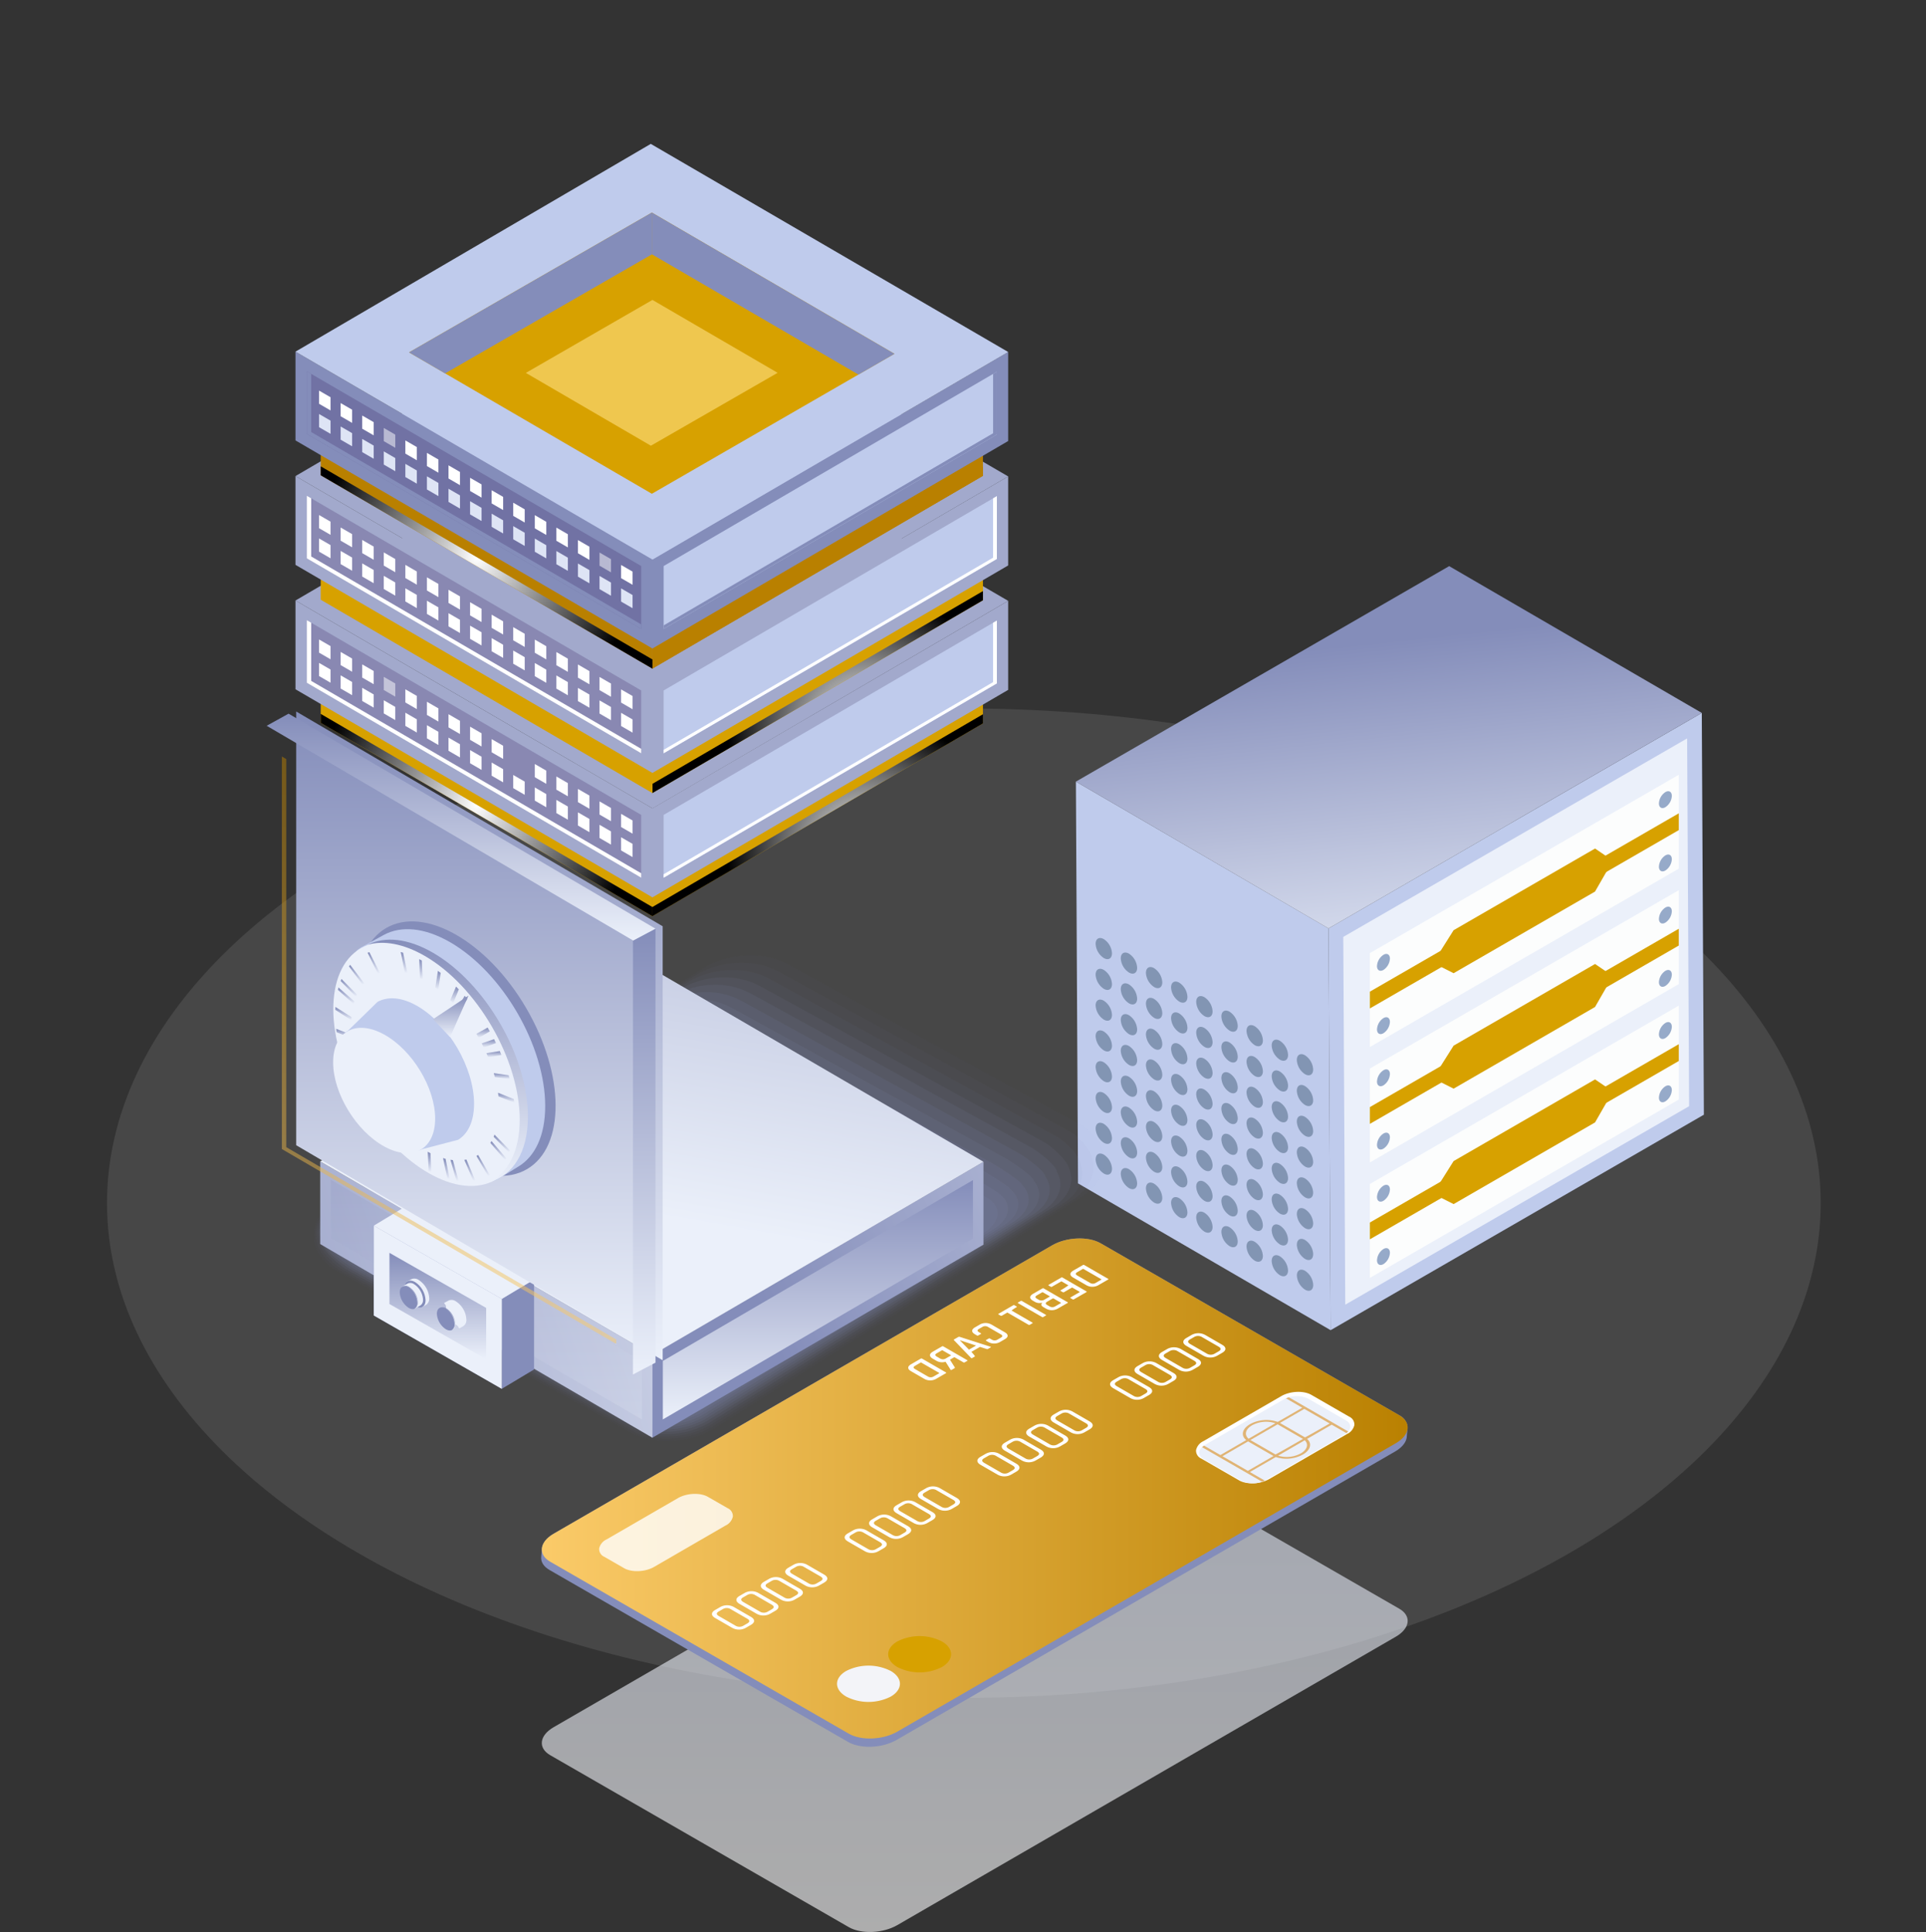 <svg xmlns="http://www.w3.org/2000/svg" xmlns:xlink="http://www.w3.org/1999/xlink" width="522" height="523.664" xmlns:v="https://vecta.io/nano"><rect width="100%" height="100%" fill="#333333" stroke="none"/><style><![CDATA[.B{opacity:0}.C{opacity:.2}.D{opacity:.5}.E{fill:#fff}.F{fill:#d7a100}.G{fill:url(#E)}.H{fill:#bfcbec}.I{fill:#848dba}.J{fill:#a2a9cc}.K{fill:#ebf0fa}.L{fill:#fcfdfd}.M{fill:#96aac9}.N{fill:#25054d}]]></style><defs><linearGradient id="A" x1=".276" y1=".248" x2=".459" y2="1.242"><stop offset="0" stop-color="#848dba"/><stop offset="1" stop-color="#ebf0fa"/></linearGradient><linearGradient id="B" x1=".5" x2=".5" y2="1"><stop offset="0" stop-color="#dee5f7"/><stop offset="1" stop-color="#fff"/></linearGradient><linearGradient id="C" x1="1.007" y1=".5" x2="-.02" y2=".5"><stop offset="0" stop-color="#f3f4f8"/><stop offset="0" stop-color="#b98000"/><stop offset="1" stop-color="#fccc6b"/><stop offset="1" stop-color="#fff"/></linearGradient><linearGradient id="D" x1=".333" y1=".56" x2="2.533" y2="-.231" xlink:href="#A"/><linearGradient id="E" x1=".5" y1="0" x2=".5" y2="1" xlink:href="#A"/><linearGradient id="F" x1="-.911" y1=".88" x2="1.974" y2=".103" xlink:href="#A"/><linearGradient id="G" x1="1.021" y1="-1.201" x2=".461" y2=".629" xlink:href="#A"/><linearGradient id="H" x1="88.832" y1=".524" x2="92.376" y2=".21" xlink:href="#A"/><linearGradient id="I" x1="21.315" y1=".776" x2="24.524" y2=".212" xlink:href="#A"/><linearGradient id="J" x1="23.708" y1="1.189" x2="22.678" y2=".327" xlink:href="#A"/><linearGradient id="K" x1="18.63" y1="-.333" x2="18.322" y2=".681" xlink:href="#A"/><linearGradient id="L" x1="130.271" y1=".915" x2="129.557" y2="-.05" xlink:href="#A"/><linearGradient id="M" x1="137.035" y1=".808" x2="137.702" y2="-.087" xlink:href="#A"/><linearGradient id="N" x1="136.206" y1=".895" x2="135.565" y2="-.02" xlink:href="#A"/><linearGradient id="O" x1="159.575" y1=".808" x2="160.242" y2="-.087" xlink:href="#A"/><linearGradient id="P" x1="275.67" y1="1.625" x2="276.337" y2=".731" xlink:href="#A"/><linearGradient id="Q" x1="130.266" y1=".915" x2="129.552" y2="-.05" xlink:href="#A"/><linearGradient id="R" x1="159.574" y1=".808" x2="160.24" y2="-.087" xlink:href="#A"/><linearGradient id="S" x1="276.614" y1=".358" x2="277.28" y2="-.536" xlink:href="#A"/><linearGradient id="T" x1=".5" y1="0" x2=".5" y2="1" xlink:href="#C"/><radialGradient id="U" cx=".728" cy=".674" r=".678" gradientTransform="translate(0.195) scale(0.611 1)"><stop offset="0" stop-color="#fff"/><stop offset="1"/></radialGradient><radialGradient id="V" cx=".452" cy=".451" r=".801" gradientTransform="translate(0.195) scale(0.61 1)" xlink:href="#U"/><radialGradient id="W" xlink:href="#U"/><path id="X" d="M136.001 352.076v24.371l-34.69-19.88v-24.351z"/><path id="Y" d="M176.791 245.866v2.486l89.613-52.267v-2.486z"/><path id="Z" d="M168.334 224.165l3.112 1.8v-3.572l-3.112-1.8z"/><path id="a" d="M162.488 220.788l3.113 1.8v-3.572l-3.113-1.8z"/><path id="b" d="M109.865 190.406l3.113 1.8v-3.574l-3.113-1.8z"/><path id="c" d="M156.641 190.034l3.112 1.8v-3.575l-3.112-1.8z"/></defs><ellipse cx="261.231" cy="326.106" rx="232.231" ry="134.082" opacity=".1" style="mix-blend-mode:overlay" class="E"/><path d="M291.599 211.859l.566 108.895 68.467 39.789-.567-108.9z" class="H"/><path d="M301.379 258.39a4.9 4.9 0 0 0-2.214-3.835c-1.224-.705-2.219-.136-2.219 1.275a4.92 4.92 0 0 0 2.219 3.849c1.224.701 2.214.131 2.214-1.289zm6.82 3.944a4.9 4.9 0 0 0-2.214-3.844c-1.228-.705-2.223-.135-2.223 1.28a4.9 4.9 0 0 0 2.223 3.84c1.223.703 2.214.124 2.214-1.276zm6.815 3.926a4.9 4.9 0 0 0-2.214-3.835c-1.224-.71-2.219-.14-2.219 1.275.085 1.562.909 2.99 2.219 3.844 1.219.701 2.214.131 2.214-1.284zm6.815 3.933c-.086-1.558-.908-2.981-2.214-3.835-1.229-.71-2.219-.14-2.219 1.28a4.9 4.9 0 0 0 2.214 3.84c1.224.709 2.219.139 2.219-1.285zm6.815 3.933a4.89 4.89 0 0 0-2.219-3.835c-1.224-.705-2.219-.131-2.219 1.28a4.89 4.89 0 0 0 2.219 3.84c1.228.71 2.219.14 2.219-1.285zm6.815 3.943c-.085-1.56-.907-2.987-2.214-3.844-1.224-.705-2.219-.131-2.219 1.284a4.91 4.91 0 0 0 2.219 3.84c1.224.71 2.214.131 2.214-1.28zm6.82 3.933a4.9 4.9 0 0 0-2.219-3.84c-1.219-.71-2.214-.136-2.214 1.28a4.93 4.93 0 0 0 2.214 3.844c1.227.709 2.219.131 2.219-1.284zm6.82 3.943a4.89 4.89 0 0 0-2.224-3.844c-1.219-.705-2.214-.14-2.214 1.284a4.92 4.92 0 0 0 2.214 3.835c1.229.705 2.224.135 2.224-1.275zm6.805 3.932a4.9 4.9 0 0 0-2.214-3.844c-1.224-.705-2.214-.135-2.214 1.285a4.91 4.91 0 0 0 2.214 3.84c1.224.704 2.214.134 2.214-1.281zm-54.525-23.14a4.9 4.9 0 0 0-2.214-3.84c-1.224-.705-2.219-.135-2.219 1.275a4.91 4.91 0 0 0 2.219 3.849c1.224.702 2.214.136 2.214-1.284zm6.82 3.938a4.91 4.91 0 0 0-2.214-3.844c-1.228-.7-2.223-.131-2.223 1.285.083 1.561.91 2.987 2.223 3.835 1.223.709 2.214.134 2.214-1.276zm6.815 3.928a4.91 4.91 0 0 0-2.214-3.835c-1.224-.71-2.219-.135-2.219 1.28a4.9 4.9 0 0 0 2.219 3.84c1.219.705 2.214.131 2.214-1.285zm6.815 3.938a4.9 4.9 0 0 0-2.219-3.835c-1.224-.71-2.214-.131-2.214 1.275a4.91 4.91 0 0 0 2.214 3.844c1.224.71 2.219.131 2.219-1.284zm6.815 3.929a4.89 4.89 0 0 0-2.219-3.835c-1.224-.71-2.219-.135-2.219 1.275.085 1.562.909 2.99 2.219 3.844 1.228.716 2.219.14 2.219-1.284zm6.815 3.947a4.91 4.91 0 0 0-2.214-3.844c-1.224-.705-2.219-.136-2.219 1.285.087 1.56.911 2.986 2.219 3.84 1.224.704 2.214.134 2.214-1.281zm6.82 3.937a4.9 4.9 0 0 0-2.219-3.844c-1.219-.705-2.214-.131-2.214 1.285a4.91 4.91 0 0 0 2.214 3.84c1.227.704 2.219.125 2.219-1.281zm6.82 3.929c-.087-1.562-.913-2.99-2.224-3.844-1.219-.7-2.214-.131-2.214 1.285a4.92 4.92 0 0 0 2.214 3.844c1.229.704 2.224.13 2.224-1.285zm6.805 3.942a4.9 4.9 0 0 0-2.214-3.844c-1.224-.71-2.214-.14-2.214 1.285a4.9 4.9 0 0 0 2.214 3.835c1.224.705 2.214.13 2.214-1.276zm-54.525-23.146a4.9 4.9 0 0 0-2.214-3.835c-1.224-.71-2.219-.136-2.219 1.275a4.93 4.93 0 0 0 2.219 3.849c1.224.701 2.214.127 2.214-1.289zm6.82 3.943a4.9 4.9 0 0 0-2.214-3.844c-1.228-.705-2.223-.131-2.223 1.28.087 1.562.912 2.99 2.223 3.844 1.223.701 2.214.131 2.214-1.28zm6.815 3.933a4.91 4.91 0 0 0-2.214-3.84c-1.224-.71-2.219-.135-2.219 1.28a4.92 4.92 0 0 0 2.219 3.844c1.219.705 2.214.131 2.214-1.284zm6.815 3.928a4.9 4.9 0 0 0-2.219-3.835c-1.224-.71-2.214-.135-2.214 1.28.083 1.559.906 2.984 2.214 3.835 1.224.71 2.219.14 2.219-1.28zm6.815 3.938c-.084-1.561-.908-2.988-2.219-3.84-1.224-.7-2.219-.126-2.219 1.28.085 1.562.909 2.99 2.219 3.844 1.228.706 2.219.132 2.219-1.284zm6.815 3.933c-.086-1.558-.908-2.981-2.214-3.835-1.224-.71-2.219-.135-2.219 1.28a4.9 4.9 0 0 0 2.219 3.84c1.224.71 2.214.135 2.214-1.285zm6.82 3.943a4.9 4.9 0 0 0-2.219-3.844c-1.219-.71-2.214-.131-2.214 1.284.086 1.559.908 2.985 2.214 3.84 1.227.705 2.219.136 2.219-1.28zm6.82 3.932a4.9 4.9 0 0 0-2.224-3.84c-1.219-.705-2.214-.136-2.214 1.28.086 1.559.908 2.985 2.214 3.84 1.229.71 2.224.136 2.224-1.28zm6.805 3.934a4.91 4.91 0 0 0-2.214-3.84c-1.224-.705-2.214-.135-2.214 1.28.082 1.56.904 2.988 2.214 3.84 1.224.71 2.214.136 2.214-1.28zm-54.525-23.136a4.91 4.91 0 0 0-2.214-3.84c-1.224-.705-2.219-.131-2.219 1.28a4.9 4.9 0 0 0 2.219 3.84c1.224.71 2.214.135 2.214-1.28zm6.82 3.937a4.91 4.91 0 0 0-2.214-3.844c-1.228-.705-2.223-.126-2.223 1.285.085 1.56.911 2.986 2.223 3.835 1.223.709 2.214.134 2.214-1.276zm6.815 3.933a4.9 4.9 0 0 0-2.214-3.835c-1.224-.715-2.219-.136-2.219 1.275a4.9 4.9 0 0 0 2.219 3.84c1.219.71 2.214.135 2.214-1.28zm6.815 3.938a4.89 4.89 0 0 0-2.219-3.84c-1.224-.71-2.214-.135-2.214 1.275a4.92 4.92 0 0 0 2.214 3.849c1.224.701 2.219.127 2.219-1.284zm6.815 3.933a4.88 4.88 0 0 0-2.219-3.835c-1.224-.71-2.219-.14-2.219 1.271a4.92 4.92 0 0 0 2.219 3.849c1.228.7 2.219.13 2.219-1.285zm6.815 3.933a4.91 4.91 0 0 0-2.214-3.84c-1.224-.705-2.219-.131-2.219 1.28a4.9 4.9 0 0 0 2.219 3.844c1.224.706 2.214.136 2.214-1.284zm6.82 3.933a4.9 4.9 0 0 0-2.219-3.835c-1.219-.71-2.214-.136-2.214 1.285a4.9 4.9 0 0 0 2.214 3.835c1.227.705 2.219.135 2.219-1.285zm6.82 3.942c-.086-1.563-.912-2.991-2.224-3.844-1.219-.705-2.214-.131-2.214 1.284a4.89 4.89 0 0 0 2.214 3.835c1.229.714 2.224.131 2.224-1.275zm6.805 3.934a4.9 4.9 0 0 0-2.214-3.84c-1.224-.71-2.214-.135-2.214 1.28a4.9 4.9 0 0 0 2.214 3.84c1.224.705 2.214.135 2.214-1.28zm-54.525-23.134a4.9 4.9 0 0 0-2.214-3.84c-1.224-.71-2.219-.131-2.219 1.28a4.9 4.9 0 0 0 2.219 3.84c1.224.708 2.214.134 2.214-1.28zm6.82 3.931c-.083-1.559-.906-2.984-2.214-3.835-1.228-.71-2.223-.135-2.223 1.28.087 1.561.912 2.987 2.223 3.84 1.223.705 2.214.131 2.214-1.285zm6.815 3.933a4.92 4.92 0 0 0-2.214-3.84c-1.224-.705-2.219-.131-2.219 1.284a4.91 4.91 0 0 0 2.219 3.84c1.219.706 2.214.136 2.214-1.284zm6.815 3.938a4.91 4.91 0 0 0-2.219-3.84c-1.224-.705-2.214-.131-2.214 1.28.082 1.56.904 2.988 2.214 3.84 1.224.71 2.219.135 2.219-1.28zm6.815 3.938c-.084-1.561-.908-2.988-2.219-3.84-1.224-.71-2.219-.131-2.219 1.28.087 1.56.911 2.986 2.219 3.84 1.228.71 2.219.136 2.219-1.28zm6.815 3.933a4.89 4.89 0 0 0-2.214-3.835c-1.224-.715-2.219-.135-2.219 1.28a4.9 4.9 0 0 0 2.219 3.835c1.224.711 2.214.135 2.214-1.28zm6.82 3.933a4.88 4.88 0 0 0-2.219-3.835c-1.219-.71-2.214-.135-2.214 1.28.086 1.559.908 2.985 2.214 3.84 1.219.705 2.219.131 2.219-1.285zm6.82 3.933a4.9 4.9 0 0 0-2.224-3.835c-1.219-.705-2.214-.136-2.214 1.28a4.92 4.92 0 0 0 2.214 3.84c1.224.709 2.224.135 2.224-1.285zm6.805 3.943a4.91 4.91 0 0 0-2.214-3.844c-1.224-.7-2.214-.131-2.214 1.285.083 1.559.906 2.984 2.214 3.835 1.224.714 2.214.134 2.214-1.276zm-54.525-23.137c-.085-1.56-.907-2.987-2.214-3.844-1.224-.705-2.219-.131-2.219 1.28.085 1.562.909 2.99 2.219 3.844 1.224.701 2.214.133 2.214-1.28zm6.82 3.933a4.9 4.9 0 0 0-2.214-3.84c-1.228-.71-2.223-.131-2.223 1.28a4.89 4.89 0 0 0 2.223 3.84c1.223.71 2.214.131 2.214-1.28zm6.815 3.937c-.086-1.559-.908-2.985-2.214-3.84-1.224-.71-2.219-.131-2.219 1.275a4.89 4.89 0 0 0 2.219 3.84c1.219.706 2.214.141 2.214-1.275zm6.815 3.934a4.9 4.9 0 0 0-2.219-3.84c-1.224-.71-2.214-.135-2.214 1.28.085 1.562.909 2.991 2.219 3.847 1.219.7 2.214.128 2.214-1.287zm6.815 3.932c-.084-1.561-.908-2.988-2.219-3.84-1.224-.705-2.219-.136-2.219 1.275a4.9 4.9 0 0 0 2.219 3.844c1.228.711 2.219.141 2.219-1.279zm6.815 3.941c-.085-1.56-.907-2.987-2.214-3.844-1.224-.7-2.219-.131-2.219 1.285a4.91 4.91 0 0 0 2.219 3.84c1.224.702 2.214.132 2.214-1.281zm6.82 3.931a4.92 4.92 0 0 0-2.219-3.84c-1.219-.705-2.214-.131-2.214 1.285a4.92 4.92 0 0 0 2.214 3.84c1.219.704 2.219.13 2.219-1.285zm6.82 3.942a4.9 4.9 0 0 0-2.224-3.844c-1.224-.715-2.214-.135-2.214 1.28.084 1.558.907 2.983 2.214 3.835 1.224.714 2.224.14 2.224-1.271zm6.805 3.933c-.082-1.561-.904-2.99-2.214-3.844-1.224-.71-2.214-.131-2.214 1.285a4.91 4.91 0 0 0 2.214 3.84c1.224.704 2.214.13 2.214-1.281zm-54.525-23.144a4.9 4.9 0 0 0-2.214-3.835c-1.224-.705-2.219-.135-2.219 1.28.085 1.562.909 2.99 2.219 3.844 1.224.701 2.214.131 2.214-1.289zm6.82 3.937c-.084-1.558-.907-2.983-2.214-3.835-1.228-.71-2.223-.14-2.223 1.275a4.89 4.89 0 0 0 2.223 3.844c1.223.705 2.214.131 2.214-1.284zm6.815 3.942a4.92 4.92 0 0 0-2.214-3.844c-1.224-.705-2.219-.131-2.219 1.275.083 1.562.907 2.991 2.219 3.844 1.219.706 2.214.136 2.214-1.275zm6.815 3.933a4.9 4.9 0 0 0-2.219-3.84c-1.224-.71-2.214-.14-2.214 1.275a4.91 4.91 0 0 0 2.214 3.844c1.224.707 2.219.137 2.219-1.279zm6.815 3.934a4.89 4.89 0 0 0-2.219-3.84c-1.224-.71-2.219-.136-2.219 1.28a4.91 4.91 0 0 0 2.219 3.84c1.228.705 2.219.135 2.219-1.28zm6.815 3.937a4.89 4.89 0 0 0-2.214-3.84c-1.224-.705-2.219-.135-2.219 1.28a4.91 4.91 0 0 0 2.219 3.84c1.224.706 2.214.137 2.214-1.28zm6.815 3.933a4.91 4.91 0 0 0-2.214-3.84c-1.219-.705-2.214-.135-2.214 1.28.086 1.559.908 2.985 2.214 3.84 1.219.71 2.214.136 2.214-1.28zm6.82 3.934a4.91 4.91 0 0 0-2.219-3.84c-1.224-.705-2.214-.131-2.214 1.285.084 1.558.907 2.983 2.214 3.835 1.224.714 2.219.135 2.219-1.28zm6.81 3.932c-.084-1.558-.907-2.983-2.214-3.835-1.224-.71-2.214-.135-2.214 1.28a4.91 4.91 0 0 0 2.214 3.84c1.224.708 2.214.131 2.214-1.285zm-54.525-23.13c-.083-1.559-.906-2.984-2.214-3.835-1.224-.715-2.219-.14-2.219 1.275a4.89 4.89 0 0 0 2.219 3.835c1.224.715 2.214.14 2.214-1.275zm6.82 3.934a4.89 4.89 0 0 0-2.214-3.835c-1.228-.715-2.223-.131-2.223 1.275a4.91 4.91 0 0 0 2.223 3.844c1.214.7 2.214.13 2.214-1.284zm6.815 3.932a4.9 4.9 0 0 0-2.214-3.835c-1.224-.705-2.219-.131-2.219 1.275a4.92 4.92 0 0 0 2.219 3.849c1.214.701 2.214.131 2.214-1.289zm6.815 3.933a4.91 4.91 0 0 0-2.219-3.835c-1.224-.705-2.214-.135-2.214 1.28.085 1.56.907 2.987 2.214 3.844 1.224.7 2.219.131 2.219-1.289zm6.815 3.942a4.9 4.9 0 0 0-2.219-3.844c-1.224-.705-2.219-.131-2.219 1.28.086 1.561.91 2.989 2.219 3.844 1.228.705 2.219.131 2.219-1.28zm6.815 3.933a4.9 4.9 0 0 0-2.214-3.84c-1.224-.71-2.219-.136-2.219 1.28a4.9 4.9 0 0 0 2.219 3.84c1.224.71 2.214.135 2.214-1.28zm6.815 3.937a4.91 4.91 0 0 0-2.214-3.84c-1.219-.715-2.214-.136-2.214 1.28a4.92 4.92 0 0 0 2.214 3.84c1.219.705 2.214.131 2.214-1.28zm6.82 3.934a4.9 4.9 0 0 0-2.219-3.84c-1.224-.71-2.214-.135-2.214 1.285.084 1.558.907 2.983 2.214 3.835 1.224.705 2.219.135 2.219-1.28zm6.81 3.933c-.083-1.559-.906-2.984-2.214-3.835-1.224-.71-2.214-.135-2.214 1.275.083 1.56.905 2.987 2.214 3.84 1.224.71 2.214.136 2.214-1.28z" fill="#8295b3"/><path d="M360.066 251.648l.567 108.9 101.165-58.408-.566-108.9z" class="H"/><path d="M364.066 253.95l93.192-53.8.539 99.687-93.192 53.8z" class="K"/><path d="M371.279 258.337L455 210.002v25.452l-83.721 48.338z" class="L"/><path d="M373.206 261.865c.056-1.242.707-2.38 1.747-3.06.957-.565 1.752-.1 1.752 1.028-.062 1.24-.709 2.376-1.742 3.064-.968.552-1.757.099-1.757-1.032zm76.41-44.105c.06-1.238.707-2.373 1.742-3.055.967-.565 1.752-.1 1.756 1.023-.06 1.241-.709 2.378-1.747 3.06-.957.565-1.751.102-1.751-1.028zm-76.41 61.258a3.88 3.88 0 0 1 1.747-3.06c.957-.561 1.752-.093 1.752 1.023a3.91 3.91 0 0 1-1.742 3.069c-.968.568-1.757.097-1.757-1.032zm76.41-44.101a3.89 3.89 0 0 1 1.742-3.055c.967-.561 1.752-.1 1.756 1.028a3.9 3.9 0 0 1-1.747 3.06c-.957.555-1.751.102-1.751-1.033z" class="M"/><g class="F"><path d="M371.279 268.787L455 220.452v4.55l-83.721 48.335z"/><path d="M393.97 252.131l38.336-22.135 4.809 3.283-4.813 8.38-38.332 22.13-5.574-2.81z"/></g><path d="M371.279 289.625L455 241.291v25.455l-83.721 48.33z" class="L"/><path d="M373.206 293.156c.057-1.242.707-2.38 1.747-3.06.957-.565 1.752-.1 1.752 1.023a3.92 3.92 0 0 1-1.742 3.064c-.968.557-1.757.099-1.757-1.027zm76.41-44.108c.06-1.237.708-2.37 1.742-3.05.967-.565 1.752-.107 1.756 1.018a3.9 3.9 0 0 1-1.747 3.064c-.957.556-1.751.098-1.751-1.032zm-76.41 61.263a3.88 3.88 0 0 1 1.747-3.06c.957-.561 1.752-.1 1.752 1.028a3.9 3.9 0 0 1-1.742 3.06c-.968.563-1.757.11-1.757-1.028zm76.41-44.102a3.92 3.92 0 0 1 1.742-3.06c.967-.556 1.752-.1 1.756 1.028a3.89 3.89 0 0 1-1.747 3.06c-.957.565-1.751.103-1.751-1.028z" class="M"/><g class="F"><path d="M371.279 300.075L455 251.737v4.553l-83.721 48.335z"/><path d="M393.97 283.423l38.336-22.134 4.809 3.274-4.813 8.38-38.336 22.139-5.574-2.814z"/></g><path d="M371.279 320.915L455 272.577v25.459l-83.721 48.338z" class="L"/><path d="M373.206 324.439c.061-1.239.711-2.374 1.747-3.055.957-.556 1.752-.1 1.752 1.023a3.9 3.9 0 0 1-1.742 3.064c-.968.561-1.757.098-1.757-1.032zm76.41-44.105a3.9 3.9 0 0 1 1.742-3.055c.967-.561 1.752-.1 1.756 1.028a3.91 3.91 0 0 1-1.747 3.064c-.957.556-1.751.094-1.751-1.037zm-76.41 61.268c.061-1.239.71-2.374 1.747-3.055.957-.561 1.752-.107 1.752 1.028a3.9 3.9 0 0 1-1.742 3.06c-.968.554-1.757.096-1.757-1.033zm76.41-44.097c.059-1.241.706-2.379 1.742-3.064.967-.561 1.752-.1 1.756 1.028-.06 1.239-.709 2.375-1.747 3.055-.957.565-1.751.107-1.751-1.019z" class="M"/><g class="F"><path d="M371.279 331.364L455 283.026v4.558l-83.721 48.335z"/><path d="M393.97 314.711l38.336-22.134 4.813 3.27-4.813 8.385-38.336 22.139-5.574-2.805z"/></g><path d="M291.599 211.858l68.467 39.789 101.166-58.408-68.466-39.788z" fill="url(#A)"/><path d="M285.165 389.982l-135.113 78.177c-3.885 2.247-4.3 5.643-.931 7.585l80.931 46.612c3.374 1.943 9.253 1.694 13.139-.552l135.12-78.178c3.881-2.247 4.3-5.643.927-7.585l-80.934-46.615c-3.374-1.939-9.253-1.69-13.139.556z" opacity=".6" fill="url(#B)" style="mix-blend-mode:multiply"/><path d="M381.3 389.215c-.019 1.468-1.09 3.007-3.181 4.215l-135.114 78.176c-3.885 2.247-9.769 2.495-13.139.552l-80.932-46.611c-1.661-.956-2.4-2.265-2.247-3.618.082-.756.1-1.42.208-2.324.163-1.364 1.223-2.766 3.159-3.885l135.111-78.178c3.885-2.247 9.765-2.5 13.139-.552l80.93 46.612c1.23.571 2.083 1.732 2.261 3.077.061.927-.188 1.746-.195 2.536z" class="I"/><path d="M285.165 337.542l-135.113 78.177c-3.885 2.25-4.3 5.643-.931 7.585l80.931 46.612c3.374 1.943 9.253 1.694 13.139-.552l135.12-78.177c3.881-2.247 4.3-5.643.927-7.585l-80.934-46.612c-3.374-1.943-9.253-1.694-13.139.552z" fill="url(#C)"/><g class="E"><path d="M164.363 417.283c-.997.456-1.725 1.349-1.972 2.417a2.32 2.32 0 0 0 1.4 2.276l5.35 3.077c2.084 1.2 5.728 1.045 8.127-.337l19.386-11.222c.995-.457 1.722-1.35 1.969-2.417.058-.976-.498-1.884-1.394-2.276l-5.354-3.077c-2.083-1.2-5.728-1.045-8.126.341z" opacity=".8" style="mix-blend-mode:screen"/><path d="M326.136 390.639a3.54 3.54 0 0 0-1.972 2.421c-.056.977.503 1.885 1.4 2.276l10.263 5.914c2.083 1.2 5.731 1.049 8.13-.337l21.143-12.23c.995-.457 1.722-1.35 1.969-2.417.058-.976-.498-1.884-1.394-2.276l-10.273-5.917c-2.084-1.2-5.728-1.045-8.126.341z"/></g><path d="M364.318 388.885l-21.139 12.227a7.45 7.45 0 0 1-6.71.282l-10.273-5.917c-1.724-.99-1.512-2.725.475-3.874l21.139-12.227a7.45 7.45 0 0 1 6.71-.282l10.277 5.917c1.719.99 1.506 2.725-.479 3.874z" class="K"/><path d="M348.539 379.02a7.14 7.14 0 0 1 .793-.274l16.071 9.257c-.143.167-.301.321-.471.46l-4-2.3-6.673 3.856c1.4 1.22.975 3.01-1.149 4.241a9.33 9.33 0 0 1-7.341.671l-7.018 4.06 4.026 2.321a6.61 6.61 0 0 1-.741.3l-16.235-9.35c.165-.156.342-.298.53-.426l4.438 2.554 7-4.048c-1.527-1.22-1.149-3.07 1.027-4.326 2.302-1.253 5.028-1.471 7.5-.6l6.655-3.848zm-3.5 15.574l-6.777-3.9-6.936 4.016 6.877 3.963 6.959-4.026a1.09 1.09 0 0 1-.119-.052zm7.519-.656c1.772-1.027 2.165-2.514 1.06-3.552l-7.215 4.174c2.053.626 4.272.403 6.159-.621zm-13.209-7.607c-1.828 1.057-2.176 2.6-.945 3.644l7.255-4.2a7.94 7.94 0 0 0-6.307.556zm6.918-.271l-7.37 4.263 6.777 3.9c.115.052 7.463-4.2 7.463-4.2-.09-.059-6.867-3.962-6.867-3.962zm.634-.367l6.777 3.9c.093.067 6.7-3.756 6.7-3.756l-6.878-3.957z" fill="#d88c1d" opacity=".6"/><path d="M243.221 451.864a13.3 13.3 0 0 0 12.053 0c3.329-1.92 3.329-5.038 0-6.959a13.33 13.33 0 0 0-12.053 0c-3.329 1.921-3.329 5.037 0 6.959z" class="F"/><path d="M229.356 459.869a13.31 13.31 0 0 0 12.056 0c3.325-1.92 3.325-5.038 0-6.959-3.789-1.92-8.267-1.92-12.056 0-3.329 1.921-3.329 5.039 0 6.959z" fill="#f3f4f8"/><path d="M197.058 435.111a3.78 3.78 0 0 1 1.924.519l4.5 2.6q.906.523.9 1.112c0 .393-.3.756-.89 1.1l-1.3.749a3.71 3.71 0 0 1-1.9.512c-.678.004-1.344-.176-1.928-.519l-4.5-2.6c-.6-.345-.9-.716-.9-1.108s.293-.764.882-1.1l1.3-.749a3.74 3.74 0 0 1 1.912-.516zm1.027 1.079a2.08 2.08 0 0 0-2.217-.022l-1.064.615q-1.079.623.052 1.272l4.423 2.554a2.07 2.07 0 0 0 2.206.033l1.064-.615c.727-.419.712-.849-.037-1.283zm5.586-4.897a3.77 3.77 0 0 1 1.921.515l4.5 2.6q.907.528.9 1.112c0 .393-.3.76-.89 1.1l-1.3.753a3.8 3.8 0 0 1-3.826-.011l-4.5-2.6c-.6-.345-.893-.712-.893-1.108s.293-.76.882-1.1l1.3-.749a3.77 3.77 0 0 1 1.906-.512zm1.027 1.079c-.673-.435-1.536-.443-2.217-.022l-1.068.612q-1.073.623.052 1.275l4.427 2.554a2.07 2.07 0 0 0 2.206.03l1.064-.615q1.09-.628-.041-1.279zm5.59-4.901c.675-.002 1.338.178 1.921.519l4.5 2.6c.608.348.908.719.9 1.112s-.3.756-.89 1.1l-1.3.749a3.74 3.74 0 0 1-1.9.512c-.678.003-1.344-.176-1.928-.519l-4.5-2.6c-.6-.345-.893-.716-.893-1.108s.293-.76.882-1.1l1.3-.749a3.73 3.73 0 0 1 1.908-.516zm1.023 1.079a2.08 2.08 0 0 0-2.217-.022l-1.064.615q-1.079.623.052 1.272l4.427 2.558a2.08 2.08 0 0 0 2.206.03l1.064-.615q1.09-.628-.041-1.283zm5.595-4.898a3.78 3.78 0 0 1 1.92.515l4.5 2.6c.608.352.908.723.9 1.116s-.3.756-.886 1.1l-1.3.749c-1.185.685-2.647.682-3.83-.007l-4.5-2.6c-.6-.345-.893-.712-.893-1.109s.293-.76.879-1.1l1.3-.749a3.78 3.78 0 0 1 1.91-.515zm1.023 1.079a2.08 2.08 0 0 0-2.217-.022l-1.064.612q-1.079.623.052 1.275l4.423 2.554a2.07 2.07 0 0 0 2.206.03l1.064-.615q1.09-.628-.037-1.279zm15.089-10.384a3.76 3.76 0 0 1 1.92.519l4.5 2.6q.906.523.9 1.112c0 .393-.3.756-.89 1.1l-1.3.749a3.71 3.71 0 0 1-1.9.512c-.678.004-1.344-.176-1.928-.519l-4.5-2.6c-.593-.345-.893-.716-.893-1.108s.293-.764.882-1.1l1.3-.749c.578-.34 1.238-.519 1.909-.516zm1.027 1.079a2.08 2.08 0 0 0-2.221-.022l-1.064.615c-.719.415-.7.838.048 1.272l4.426 2.558a2.08 2.08 0 0 0 2.206.03l1.064-.615c.727-.419.712-.849-.037-1.283zm5.591-4.898c.675-.003 1.338.175 1.92.515l4.5 2.6c.608.352.908.723.9 1.116s-.3.756-.89 1.1l-1.3.749c-1.185.685-2.647.682-3.83-.007l-4.5-2.6c-.6-.341-.894-.712-.894-1.108s.293-.76.882-1.1l1.3-.753a3.76 3.76 0 0 1 1.912-.512zm1.027 1.079a2.09 2.09 0 0 0-2.221-.022l-1.064.615c-.719.412-.7.838.052 1.272l4.426 2.554a2.07 2.07 0 0 0 2.206.03l1.064-.615q1.09-.628-.041-1.279zm5.591-4.901a3.78 3.78 0 0 1 1.92.519l4.5 2.6c.608.348.908.719.9 1.112s-.3.76-.89 1.1l-1.3.749c-.577.337-1.232.514-1.9.515a3.81 3.81 0 0 1-1.928-.523l-4.5-2.6c-.6-.345-.893-.716-.893-1.109s.293-.76.882-1.1l1.3-.749c.578-.34 1.238-.518 1.909-.514zm1.023 1.079a2.08 2.08 0 0 0-2.217-.022l-1.064.615c-.719.415-.7.838.052 1.275l4.427 2.554c.666.433 1.522.444 2.2.03l1.068-.615q1.09-.628-.041-1.279zm5.594-4.898a3.78 3.78 0 0 1 1.92.515l4.5 2.6c.608.352.908.723.9 1.116s-.3.756-.886 1.1l-1.3.749c-1.185.685-2.647.682-3.83-.007l-4.5-2.6c-.6-.341-.893-.712-.893-1.109s.293-.76.879-1.1l1.3-.753a3.78 3.78 0 0 1 1.91-.511zm1.023 1.079a2.08 2.08 0 0 0-2.217-.022l-1.064.615c-.719.412-.7.838.052 1.272l4.423 2.554a2.07 2.07 0 0 0 2.206.03l1.064-.615q1.09-.628-.037-1.279zm15.089-10.38a3.77 3.77 0 0 1 1.921.515l4.5 2.6q.906.523.9 1.112c0 .393-.3.76-.89 1.1l-1.3.749c-1.183.69-2.646.687-3.826-.007l-4.5-2.6c-.6-.345-.893-.716-.893-1.109s.293-.76.882-1.1l1.3-.749a3.72 3.72 0 0 1 1.906-.511zm1.027 1.075a2.09 2.09 0 0 0-2.221-.022l-1.064.615c-.715.415-.7.842.052 1.275l4.427 2.554a2.07 2.07 0 0 0 2.206.03l1.064-.615q1.09-.628-.041-1.279zm5.59-4.898a3.77 3.77 0 0 1 1.92.515l4.5 2.6c.608.352.908.723.9 1.116s-.3.756-.89 1.1l-1.3.749c-1.185.685-2.647.682-3.83-.007l-4.5-2.6c-.6-.345-.893-.716-.893-1.112s.293-.76.882-1.1l1.3-.749a3.73 3.73 0 0 1 1.911-.512zm1.027 1.079a2.09 2.09 0 0 0-2.221-.022l-1.064.615c-.719.411-.7.838.052 1.272l4.426 2.554a2.07 2.07 0 0 0 2.206.03l1.064-.612q1.09-.634-.041-1.283zm5.592-4.897a3.78 3.78 0 0 1 1.92.515l4.5 2.6c.608.349.908.719.9 1.112s-.3.76-.89 1.1l-1.3.749a3.79 3.79 0 0 1-3.83-.007l-4.5-2.6c-.6-.345-.893-.716-.893-1.108s.293-.76.879-1.1l1.3-.749a3.75 3.75 0 0 1 1.914-.512zm1.023 1.075a2.08 2.08 0 0 0-2.217-.022l-1.064.615q-1.079.623.052 1.275l4.427 2.554c.666.433 1.522.444 2.2.03l1.068-.615c.723-.419.712-.845-.041-1.279zm5.594-4.897a3.78 3.78 0 0 1 1.92.515l4.5 2.6c.608.352.908.723.9 1.116s-.3.756-.886 1.1l-1.3.749c-1.185.685-2.647.682-3.83-.007l-4.5-2.6c-.6-.345-.893-.716-.893-1.112s.293-.76.879-1.1l1.3-.749a3.75 3.75 0 0 1 1.91-.512zm1.023 1.079a2.08 2.08 0 0 0-2.217-.022l-1.064.615c-.719.412-.7.838.052 1.272l4.423 2.554a2.07 2.07 0 0 0 2.206.03l1.064-.612q1.09-.634-.037-1.283zm15.088-10.381a3.77 3.77 0 0 1 1.92.515l4.5 2.6q.907.523.9 1.112c0 .393-.3.76-.89 1.1l-1.3.749c-1.183.69-2.646.687-3.826-.007l-4.5-2.6c-.6-.345-.893-.712-.893-1.109s.293-.76.882-1.1l1.3-.749a3.76 3.76 0 0 1 1.907-.511zm1.027 1.079a2.08 2.08 0 0 0-2.221-.026l-1.064.615c-.715.415-.7.842.052 1.275l4.427 2.554a2.07 2.07 0 0 0 2.206.03l1.064-.615q1.09-.628-.041-1.279zm5.592-4.901a3.77 3.77 0 0 1 1.92.515l4.5 2.6q.912.523.9 1.112c0 .389-.3.756-.89 1.1l-1.3.749c-1.185.685-2.647.682-3.83-.007l-4.5-2.6c-.6-.345-.893-.716-.893-1.112s.293-.76.882-1.1l1.3-.749a3.73 3.73 0 0 1 1.911-.508zm1.027 1.079a2.09 2.09 0 0 0-2.221-.022l-1.064.615c-.719.412-.7.838.052 1.272l4.427 2.554a2.07 2.07 0 0 0 2.206.03l1.064-.612q1.09-.634-.041-1.283zm5.59-4.898c.675-.003 1.337.175 1.92.515l4.5 2.6c.608.348.908.719.9 1.112s-.3.76-.89 1.1l-1.3.749a3.79 3.79 0 0 1-3.83-.007l-4.5-2.6c-.6-.345-.893-.712-.893-1.108s.293-.76.879-1.1l1.3-.749c.581-.339 1.242-.516 1.914-.512zm1.023 1.079c-.672-.436-1.535-.446-2.217-.026l-1.064.615q-1.079.623.052 1.275l4.423 2.554a2.07 2.07 0 0 0 2.206.03l1.068-.615c.723-.419.712-.845-.041-1.279zm7.512-4.377l4.5 2.6q.907.523.9 1.112c0 .393-.3.756-.89 1.1l-1.3.749a3.71 3.71 0 0 1-1.9.512c-.678.004-1.344-.175-1.928-.519l-4.5-2.6c-.593-.345-.893-.715-.893-1.108s.293-.764.882-1.1l1.3-.749a3.81 3.81 0 0 1 3.826.007zm-.893.56a2.08 2.08 0 0 0-2.217-.022l-1.068.615q-1.073.623.052 1.272l4.427 2.554a2.07 2.07 0 0 0 2.206.033l1.064-.615c.727-.419.712-.849-.037-1.283zm-25.497-15.824l-6.462-3.73a.34.34 0 0 0-.363 0l-2.61 1.505c-.515.3-.779.615-.786.953s.252.652.775.953l3.537 2.043a3.21 3.21 0 0 0 1.646.441 3.28 3.28 0 0 0 1.653-.449l2.61-1.509c.119-.069.119-.136 0-.207zm-1.869.245l-1.494.864c-.476.295-1.079.291-1.55-.011l-3.451-1.991q-.784-.456-.019-.893l1.494-.864a.21.21 0 0 1 .222-.007l4.8 2.769q.116.066-.001.133zm-7.416 5.324l3.4-1.957q.184-.106 0-.211l-6.462-3.73a.33.33 0 0 0-.36 0l-3.4 1.961c-.115.063-.111.133.011.2l.541.315a.33.33 0 0 0 .349 0l2.421-1.394c.068-.051.16-.056.234-.015l1.791 1.038a19.39 19.39 0 0 1-2.069 1.316c-.126.074-.13.145-.011.215l.545.311c.114.07.259.068.371-.007l2.046-1.183c.07-.048.16-.052.234-.011l1.887 1.09c.078.044.078.093-.007.141l-2.421 1.4c-.111.067-.111.133.011.2l.541.315a.33.33 0 0 0 .348.006zm-1.699.775l-6.462-3.733a.34.34 0 0 0-.359 0l-2.514 1.453c-.523.3-.79.619-.8.949s.248.645.764.942l.519.3a2.49 2.49 0 0 0 2.061.185c-.211.125-.336.355-.326.6.026.222.211.434.56.634l.678.393c.494.291 1.058.444 1.631.441s1.14-.163 1.635-.456l2.613-1.501c.122-.07.122-.14 0-.207zm-4.879-1.5l-1.379.8a1.48 1.48 0 0 1-1.583.019l-.486-.282c-.512-.293-.5-.593.019-.893l1.4-.808a.21.21 0 0 1 .222-.007l1.817 1.049c.069.039.069.08-.01.124zm3.032 1.754l-1.483.856a1.46 1.46 0 0 1-1.561.019l-.656-.378c-.512-.293-.486-.6.074-.927l1.442-.83a.2.2 0 0 1 .222-.007l1.972 1.138c.072.042.068.086-.01.131zm-11.551.02l6.462 3.73c.11.07.25.07.36 0l.667-.386c.122-.07.122-.137 0-.208l-6.462-3.73a.33.33 0 0 0-.36 0l-.671.386c-.119.071-.119.137.004.208zm3.171 5.839l.667-.386c.13-.074.134-.148.011-.215l-5.631-3.255c.416-.339.863-.638 1.335-.893.13-.074.133-.145.011-.215l-.541-.311c-.114-.07-.259-.068-.371.007l-3.937 2.273c-.126.074-.13.145-.011.215l.541.311a.35.35 0 0 0 .374-.007l1.334-.771a.21.21 0 0 1 .222-.007l5.635 3.255c.11.071.251.07.361-.001zm-8.032 4.638l1.231-.712c.523-.3.782-.619.779-.953s-.263-.649-.779-.945l-3.533-2.043a3.22 3.22 0 0 0-3.292 0l-1.231.712q-.773.45-.779.945c0 .334.256.652.779.953l.512.3c.118.07.264.07.382 0l.667-.386c.119-.07.115-.141-.011-.215l-.467-.271c-.523-.3-.53-.6-.019-.894l.923-.534c.475-.293 1.075-.289 1.546.011l3.452 1.991c.523.3.53.6.018.9l-.923.534c-.476.294-1.079.288-1.55-.015l-.463-.267a.35.35 0 0 0-.374-.007l-.667.386c-.126.074-.126.148 0 .219l.512.3a3.26 3.26 0 0 0 3.288 0zm-3.333 1.92l.764-.441c.1-.056.074-.111-.074-.163l-8.308-2.666a.52.52 0 0 0-.434.044l-1.06.612c-.145.082-.167.163-.074.252l4.616 4.794c.075.089.206.105.3.037l.753-.434c.011-.215-.968-1.242-.968-1.242l2.336-1.349 1.783.564a.43.43 0 0 0 .366-.008zm-7.544-2.347l4.33 1.424-1.922 1.108-2.451-2.506zm1.253 5.976l.667-.386c.119-.067.119-.137 0-.208l-6.462-3.73c-.109-.07-.25-.07-.359 0l-2.484 1.431c-.515.3-.775.619-.775.956s.26.66.775.956l.89.515c.765.464 1.693.576 2.547.308.045.022 1.35 2.135 1.35 2.135.063.126.178.141.348.044l.66-.382c.167-.1.219-.2.148-.293l-1.3-2.065 1.071-.619c.07-.048.16-.052.234-.011l2.332 1.346a.34.34 0 0 0 .358.003zm-3.767-1.831l-1.35.779c-.476.303-1.083.305-1.561.007l-.89-.515q-.784-.456 0-.9l1.349-.779a.21.21 0 0 1 .223-.007l2.239 1.294c.072.04.068.08-.009.125zm-1.316 4.564l-6.462-3.733c-.112-.067-.251-.067-.363 0l-2.61 1.509c-.515.3-.779.615-.786.949s.252.656.779.956l3.533 2.039a3.18 3.18 0 0 0 1.65.445 3.31 3.31 0 0 0 1.65-.449l2.61-1.509c.118-.07.118-.14-.001-.207zm-1.868.245l-1.494.864a1.46 1.46 0 0 1-1.55-.011l-3.451-1.995q-.784-.45-.019-.893l1.494-.864a.21.21 0 0 1 .222 0l4.8 2.769q.114.063-.002.129z" class="E"/><g opacity=".7" class="I"><path d="M180.969 391.234a20.76 20.76 0 0 1-10.366-2.5l-80.262-44.077c-3.78-2.183-5.948-5.636-5.948-9.476 0-4.209 2.611-8.13 7.163-10.755l101.72-64.267c3.85-2.135 8.188-3.237 12.59-3.2a20.77 20.77 0 0 1 10.367 2.5l80.261 44.077c3.781 2.182 5.948 5.636 5.948 9.474 0 4.209-2.611 8.128-7.161 10.757l-101.722 64.268c-3.851 2.134-8.188 3.236-12.59 3.199z" class="B"/><path d="M191.188 262.076a25 25 0 0 1 12.442-3.123 22.58 22.58 0 0 1 6.991 1.111c1.114.381 2.19.864 3.215 1.443l79.287 43.541c3.121 1.8 5.659 4.973 6.091 8.063.046.332.1.662.119 1 .288 4.059-2.127 7.985-6.691 10.621l-99.486 62.746a24.98 24.98 0 0 1-12.287 3.128 20.26 20.26 0 0 1-10.121-2.427l-79.476-43.645c-3.247-1.874-5.868-5.221-6.174-8.472l-.056-.6c-.3-4.06 2.081-8 6.659-10.641z" opacity=".027"/><path d="M189.092 263.991c3.762-2.076 8.004-3.126 12.3-3.043 2.343.019 4.668.411 6.887 1.162 1.09.396 2.147.879 3.159 1.445l78.312 43.006c2.81 1.622 5.793 4.935 6.288 7.7.056.317.136.628.184.948.579 3.914-1.644 7.842-6.22 10.485l-97.253 61.226a24.43 24.43 0 0 1-11.982 3.053 19.75 19.75 0 0 1-9.876-2.352l-78.688-43.212c-2.924-1.688-6.045-5.185-6.423-8.1-.025-.187-.063-.374-.092-.562-.606-3.921 1.552-7.873 6.157-10.531z" opacity=".055"/><path d="M187 265.907c3.715-2.047 7.907-3.072 12.148-2.971 2.311.039 4.601.45 6.782 1.217a24.33 24.33 0 0 1 3.1 1.445l77.339 42.472c2.5 1.441 5.946 4.9 6.486 7.336.068.3.179.6.248.9.876 3.775-1.161 7.7-5.749 10.352l-95.019 59.7c-3.575 1.975-7.597 3-11.681 2.978a19.25 19.25 0 0 1-9.627-2.277l-77.9-42.782c-2.6-1.5-6.234-5.151-6.669-7.728-.031-.179-.085-.352-.128-.528-.922-3.788 1.023-7.743 5.653-10.417z" opacity=".082"/><path d="M184.907 267.82c3.671-2.016 7.814-3.013 12-2.888a21.1 21.1 0 0 1 6.676 1.27 28.2 28.2 0 0 1 3.046 1.447l76.365 41.938c2.185 1.261 6.12 4.86 6.683 6.972.078.293.22.562.313.848 1.179 3.635-.677 7.558-5.277 10.216l-92.779 58.184a23.37 23.37 0 0 1-11.378 2.9 18.74 18.74 0 0 1-9.382-2.2l-77.122-42.351c-2.274-1.314-6.441-5.121-6.916-7.355a4.33 4.33 0 0 0-.165-.5c-1.247-3.659.5-7.614 5.153-10.3z" opacity=".109"/><path d="M182.813 269.736c3.625-1.986 7.72-2.957 11.851-2.81a20.57 20.57 0 0 1 6.574 1.322c.63.237 2.442 1.133 2.99 1.448l75.39 41.4c1.874 1.081 6.685 4.746 6.88 6.608.139.26.266.527.378.8 1.491 3.5-.194 7.415-4.808 10.08l-90.55 56.665c-3.391 1.868-7.202 2.842-11.074 2.83-3.179.1-6.328-.634-9.135-2.129l-76.333-41.919c-1.949-1.125-7.04-5.027-7.163-6.982-.073-.151-.133-.308-.2-.461-1.589-3.531-.034-7.486 4.649-10.189z" opacity=".136"/><path d="M180.722 271.652c3.579-1.957 7.624-2.902 11.7-2.733a20.08 20.08 0 0 1 6.469 1.377c.524.2 2.478 1.186 2.934 1.448l74.417 40.867c1.561.9 6.914 4.694 7.078 6.246a8.43 8.43 0 0 1 .441.747c1.811 3.356.291 7.274-4.334 9.945l-88.312 55.148a22.26 22.26 0 0 1-10.772 2.759 17.72 17.72 0 0 1-8.888-2.058L95.91 343.913c-1.625-.938-7.309-4.981-7.411-6.612-.085-.14-.157-.286-.237-.425-1.945-3.4-.562-7.359 4.146-10.076z" opacity=".164"/><path d="M178.63 273.567a21.94 21.94 0 0 1 11.557-2.655c2.187.119 4.338.602 6.365 1.43.417.165 2.512 1.241 2.876 1.45l73.443 40.333c1.249.722 7.144 4.641 7.273 5.881.181.224.351.458.507.7 2.136 3.211.776 7.131-3.863 9.809l-86.083 53.624a21.71 21.71 0 0 1-10.468 2.684 17.19 17.19 0 0 1-8.643-1.983l-74.759-41.054c-1.3-.751-7.576-4.934-7.658-6.237-.1-.129-.182-.265-.272-.393-2.316-3.257-1.091-7.229 3.644-9.962z" opacity=".191"/><path d="M176.537 275.48c3.491-1.9 7.442-2.792 11.411-2.575 2.155.136 4.271.637 6.259 1.481.311.128 2.548 1.3 2.822 1.453l72.468 39.8c.936.539 7.374 4.586 7.471 5.517.202.206.393.422.572.648 2.469 3.058 1.259 6.988-3.393 9.675l-83.846 52.1a21.2 21.2 0 0 1-10.167 2.611 16.71 16.71 0 0 1-8.395-1.909l-73.978-40.625c-.973-.562-7.844-4.888-7.9-5.864-.109-.117-.206-.242-.308-.359-2.7-3.1-1.62-7.1 3.14-9.848z" opacity=".218"/><path d="M174.446 277.397c3.446-1.873 7.349-2.739 11.263-2.5a18.63 18.63 0 0 1 6.155 1.535c.206.085 2.582 1.348 2.764 1.453l71.495 39.262c.625.359 7.6 4.534 7.668 5.155a7.95 7.95 0 0 1 .636.6c2.8 2.9 1.743 6.845-2.922 9.539l-81.617 50.582a20.64 20.64 0 0 1-9.864 2.536 16.2 16.2 0 0 1-8.15-1.835l-73.186-40.192c-.648-.376-8.111-4.842-8.152-5.493-.121-.105-.231-.218-.345-.325-3.087-2.931-2.148-6.971 2.638-9.734z" opacity=".245"/><path d="M172.353 279.312c3.401-1.843 7.256-2.682 11.116-2.42 2.093.175 4.141.712 6.05 1.588.1.044 2.617 1.4 2.708 1.455l70.521 38.726c.311.18 7.833 4.481 7.866 4.792a7.8 7.8 0 0 1 .7.548c3.143 2.73 2.226 6.7-2.451 9.4l-79.379 49.063c-2.932 1.602-6.218 2.449-9.559 2.463-2.742.114-5.466-.493-7.9-1.761l-72.4-39.761c-.325-.187-8.38-4.794-8.4-5.119l-.383-.291c-3.482-2.743-2.677-6.845 2.136-9.622z" opacity=".273"/><path d="M172.164 382.609l-80.261-44.075c-4.336-2.5-3.792-6.875 1.213-9.765l77.145-47.543c5.005-2.89 12.578-3.2 16.914-.7l80.26 44.077c4.335 2.5 3.792 6.875-1.215 9.765l-77.143 47.543c-5.006 2.889-12.579 3.202-16.913.698z" opacity=".3"/></g><path d="M176.792 367.253v22.456l89.756-52.351v-22.455z" fill="url(#D)"/><g class="G"><path d="M179.646 368.893l84.049-49.022v15.844l-84.049 49.022z"/><path d="M262.744 320.426v14.976l-83.1 48.468v.872l84.051-49.027v-15.844z"/></g><path d="M176.841 367.254v22.456l-90.055-52.5v-22.4z" fill="url(#F)"/><g class="G"><path d="M89.639 335.575v-15.8l84.348 49.12v15.848z" class="C"/><path d="M90.749 335.095V320.42l-1.11-.646v15.8l84.348 49.172v-1.122z"/></g><path d="M86.786 314.81l90.055 52.443 89.706-52.351-90.152-52.5z" fill="url(#G)"/><path d="M135.984 352.076v24.371l8.763-5.257v-24.371z" fill="url(#H)"/><use xlink:href="#X" fill="url(#I)"/><use xlink:href="#X" fill="url(#J)" style="mix-blend-mode:color-dodge"/><path d="M105.552 353.455v-13.869l26.212 14.925v13.884z" class="G"/><path d="M101.311 332.216l34.686 19.86 8.746-5.257-34.72-19.879z" fill="url(#K)"/><path d="M116.33 351.848c.069.699-.235 1.383-.8 1.8a131 131 0 0 1-.919.533c-.512.288-.184-.364-.963-.813-1.674-1.087-2.728-2.907-2.839-4.9 0-.89-.824-.9-.32-1.193l1.016-.546c.653-.28 1.406-.197 1.983.218a6.26 6.26 0 0 1 2.842 4.901z" fill="url(#L)"/><path d="M115.342 352.403c0 1.8-1.271 2.524-2.839 1.618-1.674-1.087-2.728-2.907-2.839-4.9 0-1.8 1.271-2.524 2.839-1.618 1.674 1.087 2.729 2.907 2.839 4.9z" fill="url(#M)"/><path d="M114.651 352.276a1.71 1.71 0 0 1-.684 1.547 621.37 621.37 0 0 1-1.373.819c-.441.247-.158-.311-.827-.7a5.37 5.37 0 0 1-2.437-4.2c0-.764-.706-.769-.274-1.024l1.458-.831c.56-.24 1.205-.169 1.7.187a5.37 5.37 0 0 1 2.437 4.202z" fill="url(#N)"/><path d="M113.217 353.116c0 1.544-1.091 2.166-2.437 1.389a5.37 5.37 0 0 1-2.437-4.2c0-1.544 1.091-2.166 2.437-1.389 1.436.931 2.341 2.492 2.437 4.2z" fill="url(#O)"/><path d="M111.927 352.71c0 .89-.63 1.249-1.406.8a3.1 3.1 0 0 1-1.407-2.427c0-.89.63-1.249 1.407-.8a3.1 3.1 0 0 1 1.406 2.427z" fill="url(#P)"/><g class="G"><path d="M112.64 347.436c-.566-.402-1.296-.492-1.942-.238.589-.12 1.201 0 1.7.334a6.26 6.26 0 0 1 2.839 4.9c.085.741-.266 1.464-.9 1.857.694-.194 1.142-.883 1.142-1.952a6.26 6.26 0 0 0-2.839-4.901z" style="mix-blend-mode:screen"/><path d="M110.889 348.846a1.77 1.77 0 0 0-1.676-.206c.507-.104 1.034 0 1.463.288a5.4 5.4 0 0 1 2.451 4.226c.072.638-.229 1.26-.774 1.6.6-.168.985-.762.985-1.685a5.4 5.4 0 0 0-2.449-4.223z" style="mix-blend-mode:color-dodge"/></g><path d="M126.399 357.636a1.99 1.99 0 0 1-.8 1.8 131 131 0 0 1-.919.533c-.512.288-.185-.364-.963-.813-1.674-1.087-2.73-2.907-2.84-4.9 0-.888-.822-.9-.318-1.193a163.73 163.73 0 0 1 1.016-.546c.654-.28 1.407-.197 1.983.22 1.674 1.086 2.73 2.906 2.841 4.899z" fill="url(#Q)"/><path d="M125.405 358.191c0 1.8-1.271 2.524-2.839 1.618-1.674-1.087-2.729-2.907-2.839-4.9 0-1.8 1.271-2.524 2.839-1.618 1.674 1.087 2.728 2.907 2.839 4.9z" fill="url(#M)"/><path d="M124.717 358.064a1.71 1.71 0 0 1-.684 1.549l-1.373.819c-.441.245-.158-.313-.827-.7-1.436-.931-2.341-2.492-2.437-4.2 0-.762-.706-.769-.274-1.024l1.457-.831a1.74 1.74 0 0 1 1.7.187 5.37 5.37 0 0 1 2.438 4.2z" fill="url(#N)"/><path d="M123.283 358.903c0 1.544-1.091 2.166-2.437 1.389-1.436-.931-2.341-2.492-2.437-4.2 0-1.545 1.091-2.166 2.437-1.39a5.37 5.37 0 0 1 2.437 4.201z" fill="url(#R)"/><g class="G"><path d="M122.706 353.227c-.565-.404-1.296-.493-1.942-.238a2.23 2.23 0 0 1 1.7.334c1.674 1.087 2.728 2.907 2.839 4.9a1.93 1.93 0 0 1-.9 1.858c.693-.194 1.142-.883 1.142-1.954-.111-1.993-1.165-3.813-2.839-4.9z" style="mix-blend-mode:screen"/><path d="M120.955 354.633c-.488-.347-1.118-.425-1.676-.206a1.92 1.92 0 0 1 1.464.289 5.4 5.4 0 0 1 2.451 4.224c.072.638-.229 1.26-.774 1.6.6-.167.985-.762.985-1.685a5.4 5.4 0 0 0-2.45-4.222z" style="mix-blend-mode:color-dodge"/></g><path d="M122.138 358.497c0 .892-.63 1.251-1.407.8a3.1 3.1 0 0 1-1.406-2.425c0-.892.63-1.251 1.406-.8.829.537 1.352 1.438 1.407 2.425z" fill="url(#S)"/><g class="G"><path d="M179.545 251.064v117.629l93.7-54.35V196.714z"/><path d="M179.604 251.064v117.629l-99.329-58.277V192.854z"/><path d="M80.275 192.854l99.329 58.21 93.64-54.35-99.445-58.277z"/><path d="M171.548 254.935v117.629l6.107-3.217V251.718z"/><path d="M171.608 254.931v117.633l-99.329-58.277V196.725z"/><path d="M72.279 196.725l99.329 58.21 6.048-3.217-99.445-58.277z"/><path d="M76.389 311.45v-106.4l90.633 52.78v106.456z" class="C"/></g><path d="M77.582 310.939V205.744l-1.192-.694v106.4l90.633 52.836v-1.206z" fill="url(#T)" style="mix-blend-mode:screen" class="D"/><ellipse cx="21.851" cy="37.848" rx="21.851" ry="37.848" transform="matrix(.863 -.505 .505 .863 85.759 262.602)" class="I"/><path d="M147.765 299.819c0 7.973-2.752 13.62-7.224 16.353l-5.277 3.244c-4.654 2.6-1.678-3.3-8.746-7.384-14.224-8.211-25.755-28.1-25.755-44.422 0-8.072-7.461-8.136-2.891-10.832.128-.075 6.029-3.3 6.16-3.37 4.641-2.514 10.983-2.051 17.978 1.988 14.224 8.212 25.755 28.101 25.755 44.423z" class="H"/><ellipse cx="20.963" cy="36.31" rx="20.963" ry="36.31" transform="matrix(.863 -.505 .505 .863 79.663 267.631)" class="K"/><path d="M117.32 258.226c-6.817-3.936-13.012-4.467-17.621-2.163 4.3-1.2 9.624-.3 15.4 3.027 14.225 8.213 25.755 28.1 25.755 44.424 0 8.5-3.13 14.345-8.135 16.846 6.288-1.758 10.359-8.014 10.359-17.712-.002-16.321-11.533-36.211-25.758-44.422z" style="mix-blend-mode:color-dodge" class="G"/><g style="mix-blend-mode:multiply" class="G"><path d="M128.158 272.617l-2.355 2.75.747.973 2.316-2.81-.587-.759z"/><path d="M126.68 270.747q-.286-.329-.575-.648l-.163-.184-1.974 3.24.092.1.691.783z"/><path d="M126.263 320.253l.376.015-2.008-5.749c-.208.008-.412 0-.623-.009l2.051 5.733.204.01z"/><path d="M124.356 268.168l-.676-.676-.077-.075-1.566 3.7.14.136.66.655z"/><path d="M130.883 319.463l-2.81-5.655-.529.182 2.849 5.633.49-.16z"/><path d="M128.418 320.093l.419-.053-2.423-5.74-.577.089 2.464 5.718z"/><path d="M130.238 275.499l-2.711 2.231.7 1.041 2.677-2.291-.652-.968z"/><path d="M123.858 320.061l.456.077-1.569-5.681-.664-.1 1.617 5.681z"/><path d="M135.255 301.17l-.044.846 4.382 2.76.031-.79z"/><path d="M116.171 317.35l.711.373-.206-5.139-.759-.391z"/><path d="M116.161 261.418l-.254 4.847q.391.24.781.492l.2-4.871-.727-.468z"/><path d="M121.894 319.665l-1.118-5.562-.7-.2 1.169 5.567.649.195z"/><path d="M121.18 265.157l-1.144 4.122.805.694 1.093-4.159-.754-.657z"/><path d="M129.12 280.219l.631 1.093 3.009-1.755-.6-1.033z"/><path d="M119.409 318.859l-.664-5.379-.732-.289.713 5.391.683.277z"/><path d="M118.685 263.149l-.7 4.506.8.6.655-4.537-.755-.569z"/><path d="M134.515 293.566l.2 1.036 4.173 1.1-.2-.973z"/><path d="M132.762 318.552l-3.165-5.5-.476.272 3.2 5.478.441-.25z"/><path d="M138.759 310.052l.162-.65-4.266-3.8-.18.693z"/><path d="M138.172 311.783l-4.141-4.243-.243.616 4.166 4.205.168-.446z"/><path d="M135.262 299.652l4.355 2.224-.039-.859-4.352-2.279.036.914z"/><path d="M139.266 297.919l-4.287-1.726.117.98 4.285 1.664-.115-.918z"/><path d="M134.95 304.237l4.357 3.276.1-.722-4.343-3.324-.114.77z"/><path d="M137.858 291.457l-4.026-.582.264 1 .021.088 4.016.517-.017-.065-.258-.958z"/><path d="M134.448 317.313l-3.479-5.277-.422.363 3.513 5.253.388-.339z"/><path d="M133.907 281.668l-3.344 1.139.555 1.121 3.313-1.2-.01-.019-.514-1.041z"/><path d="M135.853 315.852l.068-.09-3.744-4.99-.366.449 3.781 4.968q.133-.166.261-.337z"/><path d="M135.455 284.891l-3.615.573.471 1.127 3.581-.633-.066-.165-.371-.902z"/><path d="M136.778 288.17l-3.843-.007.344 1.013.036.1 3.817-.06-.077-.231-.277-.815z"/><path d="M136.895 314.421l.174-.322.1-.187-3.967-4.644-.3.538z"/><path d="M95.986 284.143l-.2-1.035-4.169-1.1.194.975z"/><path d="M93.721 289.537h3.843l-.328-.963-.049-.153-3.817.063.083.255.268.798z"/><path d="M93.331 263.795l3.967 4.643.306-.538-4-4.612-.169.313-.104.194z"/><path d="M94.665 261.831l-.087.114 3.744 4.986.368-.448-3.783-4.966-.242.314z"/><path d="M96.052 260.393l3.477 5.274.424-.359-3.513-5.255-.388.34z"/><path d="M99.937 294.9l-.556-1.121-3.312 1.2.524 1.059z"/><path d="M92.642 286.248l4.025.582-.286-1.085-4.013-.519.015.061.259.961z"/><path d="M95.044 292.811l3.613-.57-.471-1.13-3.582.636.088.218.352.846z"/><path d="M114.34 316.287l.254-4.848-.783-.492-.2 4.872.729.468z"/><path d="M95.245 276.533l.041-.844-4.379-2.762-.031.793z"/><path d="M90.921 276.689l4.352 2.279-.036-.916-4.355-2.223.039.86z"/><path d="M91.233 279.789l4.285 1.724-.116-.979-4.283-1.666q.051.459.114.921z"/><path d="M95.548 273.47l-4.355-3.278-.1.722 4.341 3.327.114-.771z"/><path d="M92.327 265.923l4.14 4.244.242-.618-4.163-4.205-.168.446z"/><path d="M97.736 259.154l3.165 5.5.475-.271-3.2-5.478-.44.249z"/><path d="M91.74 267.655l-.162.65 4.266 3.805.18-.7z"/><path d="M106.645 257.648l-.46-.078 1.567 5.679.662.105-1.615-5.682z"/><path d="M109.321 312.55l1.144-4.122-.8-.7-1.093 4.161.749.661z"/><path d="M106.144 309.538l.671.671.08.078 1.567-3.7-.116-.112-.684-.679z"/><path d="M108.603 258.041l1.121 5.561.7.194-1.171-5.565-.65-.19z"/><path d="M111.091 258.85l.662 5.378.732.291-.711-5.39-.683-.279z"/><path d="M101.381 297.487l-.633-1.094-3.009 1.756.6 1.033z"/><path d="M111.811 314.559l.7-4.508-.8-.6-.652 4.539.752.569z"/><path d="M113.618 259.98l.2 5.141q.373.184.759.39l-.254-5.16q-.353-.191-.705-.371z"/><path d="M100.261 302.208l2.713-2.233-.7-1.041-2.677 2.291.648.965z"/><path d="M99.618 258.244l2.81 5.653.528-.182-2.847-5.633-.491.162z"/><path d="M102.071 257.614l-.408.053 2.425 5.738.575-.088-2.463-5.718z"/><path d="M103.821 306.958l.739.834 1.974-3.24-.065-.073-.718-.813z"/><path d="M104.238 257.454q-.189-.01-.378-.015l2.01 5.747h.155l.466.01-2.049-5.732-.204-.01z"/><path d="M102.341 305.084l2.355-2.75q-.378-.48-.749-.972l-2.316 2.808.575.742z"/></g><path d="M128.485 299.185c0 4.757-1.642 8.124-4.309 9.755-.08.049-9.692 2.514-9.767 2.554-2.5 1.336-.9-1.7-4.694-3.79-7.636-4.215-13.826-14.426-13.826-22.8 0-4.142-4.006-4.176-1.552-5.56.068-.037 7.983-7.794 7.983-7.794 2.847-1.542 6.63-1.266 10.8 1.144 8.486 4.897 15.365 16.757 15.365 26.491z" class="H"/><path d="M117.94 303.205c0 8.378-6.19 11.753-13.826 7.537s-13.825-14.425-13.825-22.8 6.189-11.754 13.825-7.537 13.826 14.422 13.826 22.8z" class="K"/><g class="G"><path d="M104.731 280.038c-3.679-2.032-7.022-2.306-9.508-1.116 2.318-.619 5.194-.158 8.308 1.562 7.675 4.238 13.9 14.5 13.9 22.923 0 4.384-1.688 7.4-4.389 8.693 3.393-.907 5.59-4.135 5.59-9.14-.002-8.422-6.224-18.68-13.901-22.922z" style="mix-blend-mode:color-dodge"/><path d="M117.388 276.24l9.573-6.37-4.982 11.245z"/></g><path d="M176.791 232.579v15.773l89.613-52.267v-15.773z" class="F"/><use xlink:href="#Y" fill="url(#U)" style="mix-blend-mode:color-dodge"/><path d="M176.84 232.579v15.773l-89.911-52.415v-15.713z" class="F"/><path d="M176.84 245.866v2.486l-89.911-52.415v-2.434z" fill="url(#V)" style="mix-blend-mode:color-dodge"/><path d="M176.8 219.117v24.129l96.44-56.251v-24.127z" class="J"/><path d="M179.867 220.879l90.312-52.676v17.029l-90.312 52.675z" class="H"/><path d="M269.157 168.8v16.092l-89.29 52.077v.937l90.312-52.675v-17.028z" class="E"/><path d="M176.857 219.117v24.13l-96.766-56.411v-24.07z" class="J"/><path d="M83.155 185.073v-16.974l90.633 52.78v17.029z" class="C N"/><path d="M84.347 184.562v-15.768l-1.192-.694v16.973l90.633 52.836v-1.206z" class="E"/><path d="M80.088 162.766l96.769 56.351 96.391-56.252-96.874-56.411z" class="J"/><g class="E"><use xlink:href="#Z"/><use xlink:href="#a" class="D"/><use xlink:href="#Z" x="-11.693" y="-6.753"/><use xlink:href="#a" x="-11.694" y="-6.751"/><use xlink:href="#a" x="-17.542" y="-10.127"/><path d="M139.1 207.286l3.112 1.8v-3.573l-3.112-1.8z" class="B"/><use xlink:href="#a" x="-29.235" y="-16.878"/><use xlink:href="#a" x="-35.082" y="-20.254"/><use xlink:href="#Z" x="-46.775" y="-27.006" class="C"/><use xlink:href="#a" x="-46.776" y="-27.006"/><use xlink:href="#b"/><path d="M104.018 187.031l3.112 1.8v-3.571l-3.112-1.8z" class="D"/><use xlink:href="#a" x="-64.317" y="-37.133"/><use xlink:href="#Z" x="-76.01" y="-43.889" class="B"/><use xlink:href="#a" x="-76.011" y="-43.884"/><use xlink:href="#Z" y="6.347"/><use xlink:href="#a" y="6.348"/><use xlink:href="#Z" x="-11.693" y="-0.405" class="B"/><path d="M150.794 220.385l3.113 1.8v-3.57l-3.113-1.8z"/><use xlink:href="#a" x="-17.542" y="-3.779" class="C"/><use xlink:href="#Z" x="-29.234" y="-10.534"/><use xlink:href="#a" x="-29.235" y="-10.53"/><use xlink:href="#a" x="-35.082" y="-13.906" class="D"/><use xlink:href="#Z" x="-46.775" y="-20.659"/><use xlink:href="#a" x="-46.776" y="-20.658"/><use xlink:href="#b" y="6.348" class="B"/><use xlink:href="#Z" x="-64.316" y="-30.787"/><use xlink:href="#a" x="-64.317" y="-30.785" class="C"/><use xlink:href="#Z" x="-76.01" y="-37.538"/><use xlink:href="#a" x="-76.011" y="-37.536" class="D"/></g><path d="M176.791 199.196v15.773l89.613-52.267V146.93z" class="F"/><use xlink:href="#Y" y="-33.383" fill="url(#W)" style="mix-blend-mode:color-dodge"/><path d="M176.84 199.196v15.772l-89.911-52.411v-15.72z" class="F"/><path d="M176.84 212.483v2.486l-89.911-52.415v-2.43z" fill="url(#V)" style="mix-blend-mode:color-dodge"/><path d="M176.8 185.39v24.129l96.44-56.251v-24.13z" class="J"/><path d="M179.867 187.152l90.312-52.675v17.029l-90.312 52.675z" class="H"/><path d="M269.157 135.072v16.088l-89.29 52.079v.937l90.312-52.675v-17.025z" class="E"/><path d="M176.857 185.39v24.128l-96.769-56.41v-24.069z" class="J"/><path d="M83.155 151.346v-16.973l90.633 52.78v17.029z" class="C N"/><path d="M84.347 150.835v-15.767l-1.192-.694v16.973l90.633 52.836v-1.206z" class="E"/><path d="M80.088 129.039l96.769 56.351 96.391-56.252-96.87-56.411z" class="J"/><g class="E"><use xlink:href="#Z" y="-33.728"/><use xlink:href="#a" y="-33.726" class="D"/><path d="M156.641 183.681l3.112 1.8v-3.57l-3.112-1.8z"/><use xlink:href="#a" x="-11.694" y="-40.479"/><use xlink:href="#a" x="-17.542" y="-43.854"/><use xlink:href="#Z" x="-29.234" y="-50.607" class="B"/><path d="M133.253 170.182l3.113 1.8v-3.57l-3.113-1.8z"/><use xlink:href="#a" x="-35.082" y="-53.981"/><use xlink:href="#Z" x="-46.775" y="-60.737" class="C"/><use xlink:href="#a" x="-46.776" y="-60.732"/><use xlink:href="#a" x="-52.623" y="-64.108"/><use xlink:href="#Z" x="-64.316" y="-70.862" class="D"/><use xlink:href="#a" x="-64.317" y="-70.86"/><use xlink:href="#Z" x="-76.01" y="-77.613" class="B"/><use xlink:href="#a" x="-76.011" y="-77.613"/><use xlink:href="#Z" y="-27.382"/><use xlink:href="#a" y="-27.378"/><use xlink:href="#c" class="B"/><use xlink:href="#a" x="-11.694" y="-34.131"/><use xlink:href="#a" x="-17.542" y="-37.506" class="C"/><path d="M139.1 179.906l3.112 1.8v-3.574l-3.112-1.8z"/><use xlink:href="#a" x="-29.235" y="-44.258"/><use xlink:href="#a" x="-35.082" y="-47.633" class="B"/><use xlink:href="#Z" x="-46.775" y="-54.386"/><use xlink:href="#a" x="-46.776" y="-54.384"/><use xlink:href="#a" x="-52.623" y="-57.76" class="B"/><use xlink:href="#Z" x="-64.316" y="-64.514"/><use xlink:href="#a" x="-64.317" y="-64.511" class="C"/><use xlink:href="#Z" x="-76.01" y="-71.265"/><use xlink:href="#a" x="-76.011" y="-71.263" class="D"/></g><g fill="#b98000"><path d="M176.791 165.47v15.773l89.613-52.267v-15.772z"/><use xlink:href="#Y" y="-67.109" style="mix-blend-mode:color-dodge"/><path d="M176.84 165.471v15.773l-89.911-52.415v-15.718z"/></g><path d="M176.84 178.757v2.486l-89.911-52.414v-2.43z" fill="url(#V)" style="mix-blend-mode:color-dodge"/><path d="M176.8 151.663v24.129l96.44-56.252V95.411z" class="I"/><path d="M179.867 153.425l90.312-52.673v17.029l-90.312 52.68z" class="H"/><path d="M269.157 101.346v16.092l-89.29 52.079v.937l90.312-52.675v-17.027zm-92.3 50.317v24.129l-96.766-56.411V95.309z" class="I"/><path d="M83.155 117.619v-16.973l90.633 52.78v17.029z" class="C N"/><path d="M84.347 117.109V101.34l-1.192-.694v16.973l90.633 52.836v-1.206z" class="I"/><path d="M80.088 95.312l96.769 56.351 96.391-56.252L176.378 39z" class="H"/><g class="E"><use xlink:href="#Z" y="-67.455"/><path d="M162.488 153.334l3.113 1.8v-3.57l-3.113-1.8z" class="D"/><use xlink:href="#Z" x="-11.693" y="-74.206"/><use xlink:href="#a" x="-11.694" y="-74.208"/><use xlink:href="#a" x="-17.542" y="-77.581"/><use xlink:href="#Z" x="-29.234" y="-84.333" class="B"/><use xlink:href="#a" x="-29.235" y="-84.333"/><use xlink:href="#a" x="-35.082" y="-87.709"/><use xlink:href="#c" x="-35.082" y="-60.33" class="C"/><use xlink:href="#a" x="-46.776" y="-94.461"/><use xlink:href="#a" x="-52.623" y="-97.835"/><path d="M104.018 119.577l3.112 1.8v-3.574l-3.112-1.8z" class="D"/><use xlink:href="#a" x="-64.317" y="-104.587"/><use xlink:href="#c" x="-64.317" y="-77.208" class="B"/><use xlink:href="#b" x="-23.388" y="-80.956"/></g><g fill="#dee4f5"><use xlink:href="#Z" y="-61.107"/><use xlink:href="#a" y="-61.106"/><use xlink:href="#Z" x="-11.693" y="-67.858" class="B"/><use xlink:href="#a" x="-11.694" y="-67.857"/><use xlink:href="#a" x="-17.542" y="-71.233" class="C"/><use xlink:href="#Z" x="-29.234" y="-77.986"/><use xlink:href="#a" x="-29.235" y="-77.985"/><use xlink:href="#a" x="-35.082" y="-81.359" class="D"/><use xlink:href="#c" x="-35.082" y="-53.982"/><use xlink:href="#a" x="-46.776" y="-88.112"/><use xlink:href="#a" x="-52.623" y="-91.487" class="B"/><use xlink:href="#Z" x="-64.316" y="-98.24"/><use xlink:href="#a" x="-64.317" y="-98.238" class="C"/><use xlink:href="#Z" x="-76.01" y="-104.988"/><use xlink:href="#b" x="-23.388" y="-74.609" class="D"/></g><path d="M242.415 95.898l-65.738-38.283-65.814 37.9 65.81 38.324z" class="F"/><g class="I"><path d="M176.713 68.93V57.637l-.036-.021-65.815 37.9 9.776 5.693z"/><path d="M176.677 68.93l55.976 32.6 9.763-5.629-65.739-38.286z"/></g><path d="M142.519 101.076l33.89 19.736 34.351-19.762-33.927-19.757z" fill="#efc74f"/></svg>